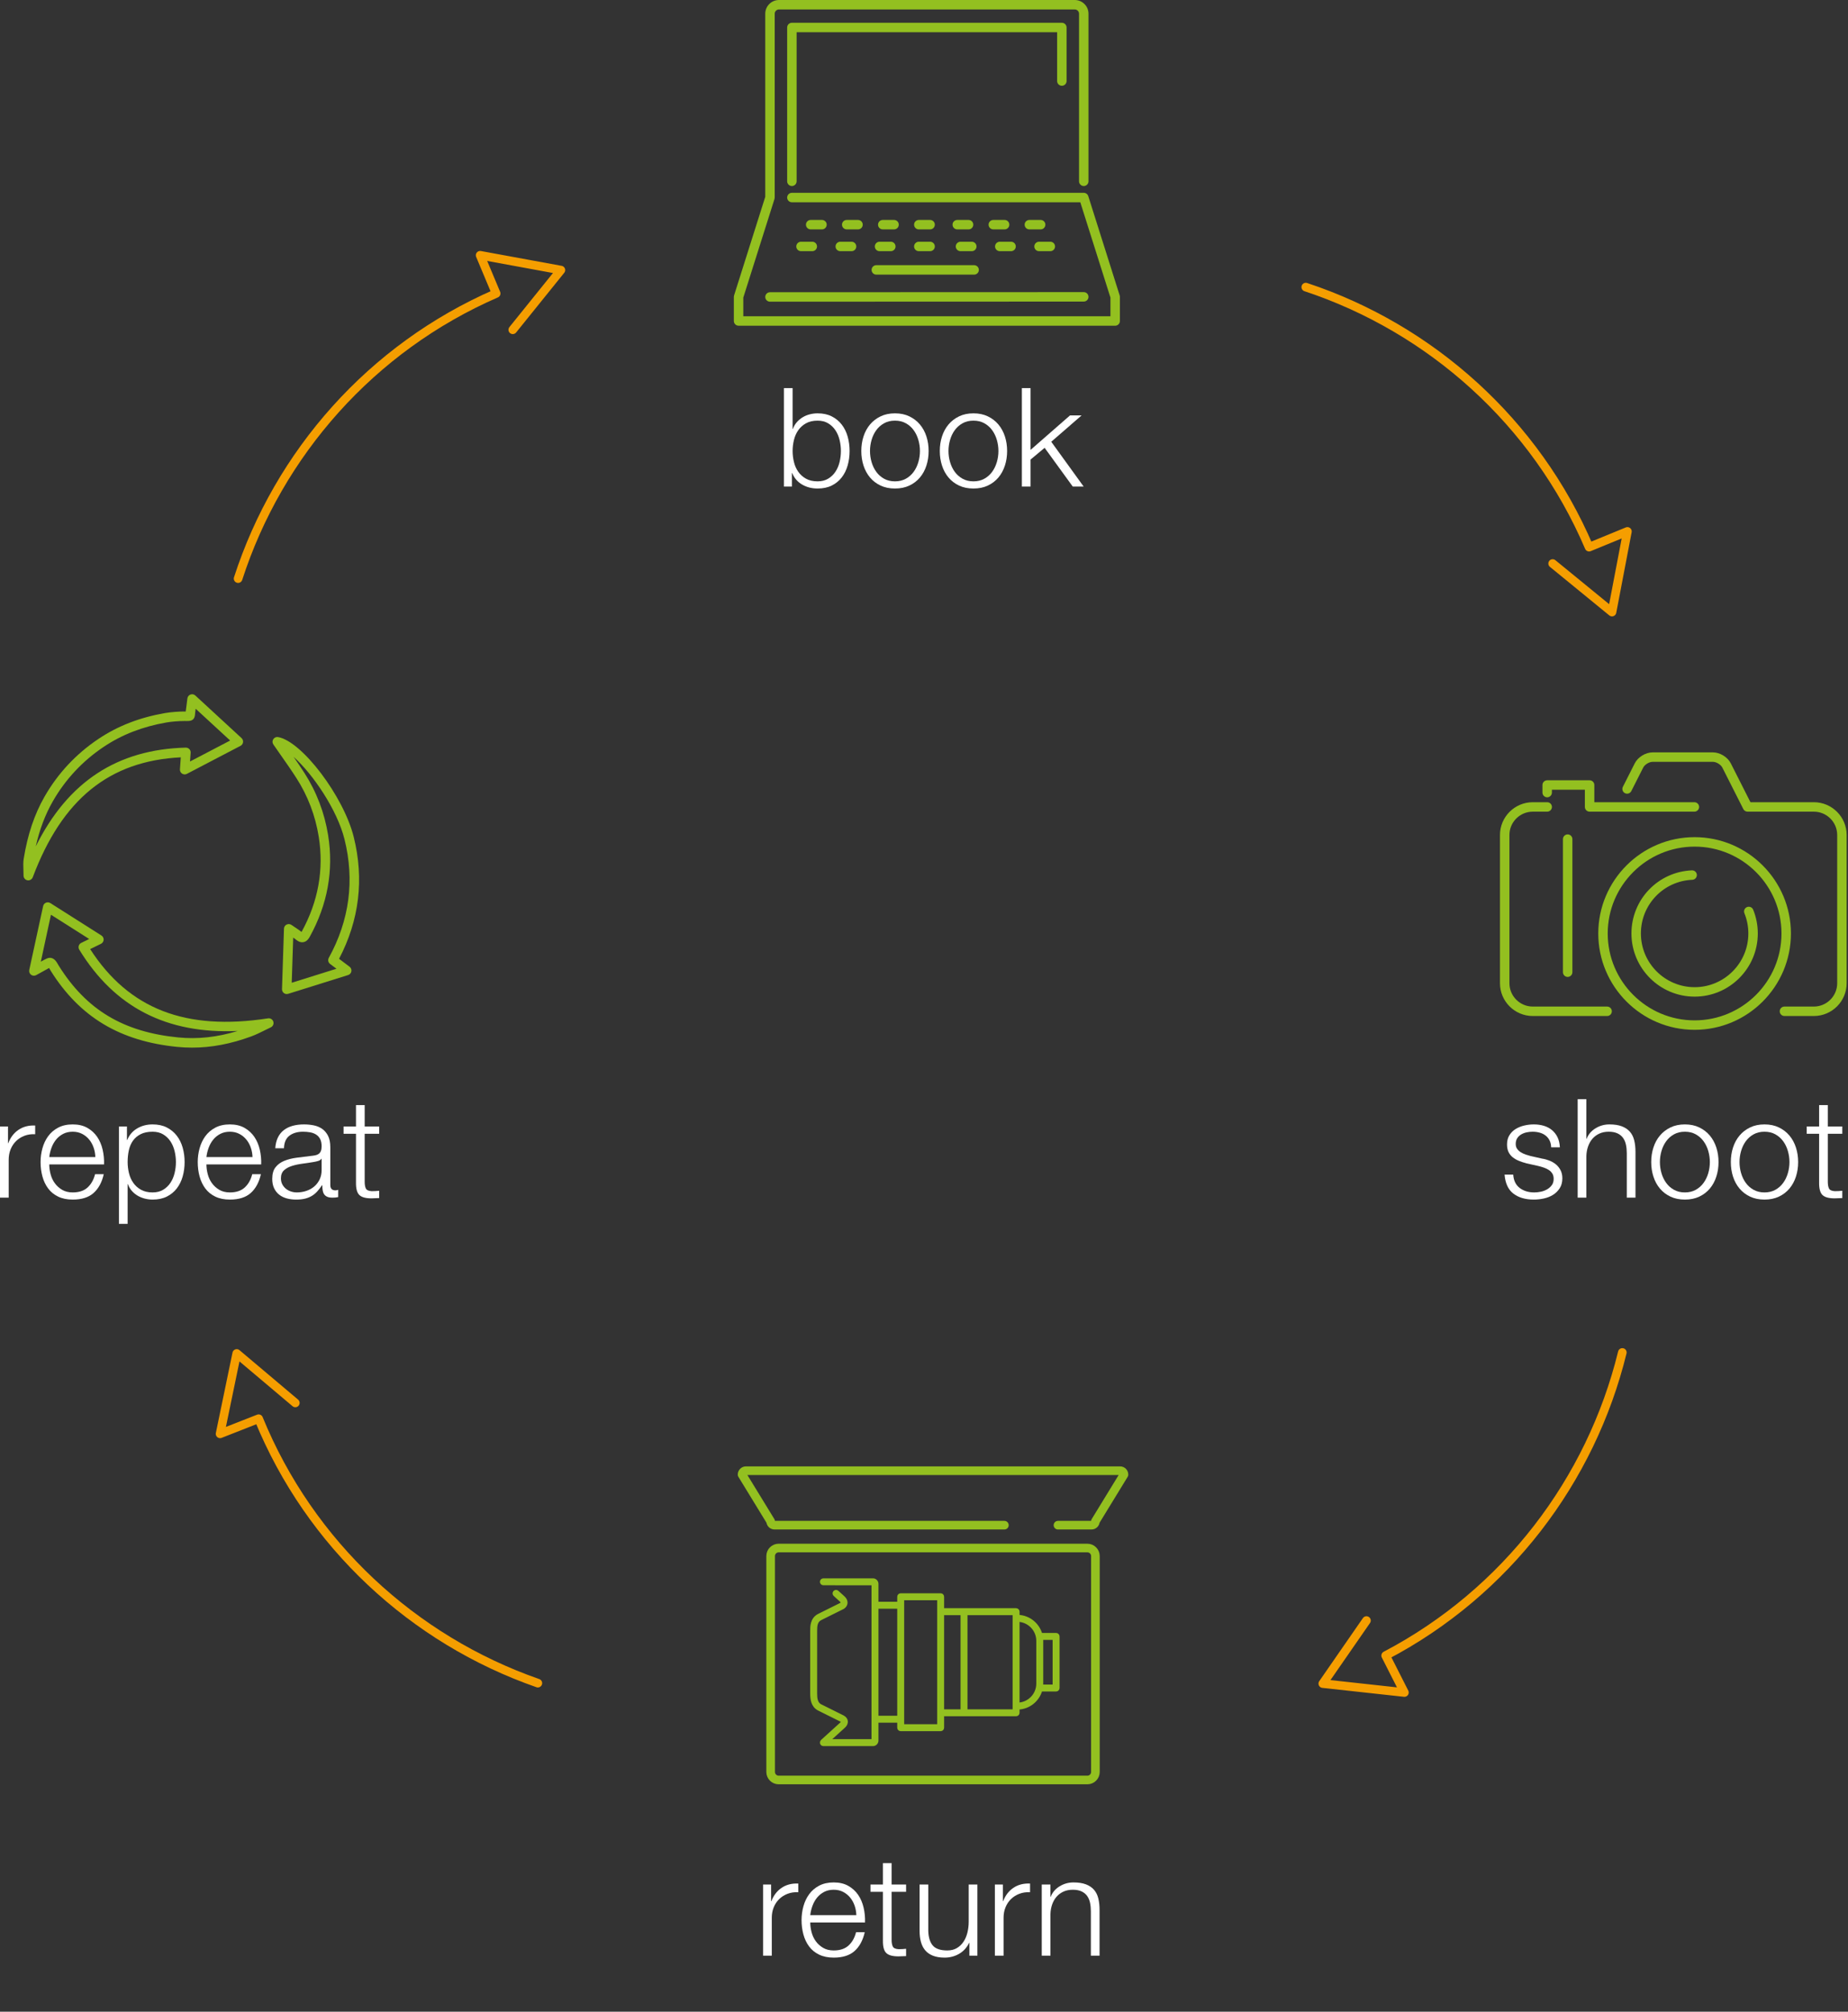 <?xml version="1.0" encoding="UTF-8" standalone="no"?>
<!DOCTYPE svg PUBLIC "-//W3C//DTD SVG 1.1//EN" "http://www.w3.org/Graphics/SVG/1.1/DTD/svg11.dtd">
<svg width="100%" height="100%" viewBox="0 0 1286 1400" version="1.1" xmlns="http://www.w3.org/2000/svg" xmlns:xlink="http://www.w3.org/1999/xlink" xml:space="preserve" xmlns:serif="http://www.serif.com/" style="fill-rule:evenodd;clip-rule:evenodd;stroke-linecap:round;stroke-linejoin:round;stroke-miterlimit:10;">
    <rect x="0" y="0" width="1286" height="1400" fill="#333333" stroke="none"/>
    <path d="M374.282,1171.34C287.596,1141.12 215.738,1074.86 179.982,987.311L153.146,997.843L164.732,941.903L205.512,976.321" style="fill:none;fill-rule:nonzero;stroke:rgb(245,158,0);stroke-width:6px;"/>
    <path d="M165.696,402.658C193.938,315.308 258.552,241.964 345.262,204.232L334.124,177.642L390.312,187.954L356.83,229.504" style="fill:none;fill-rule:nonzero;stroke:rgb(245,158,0);stroke-width:6px;"/>
    <path d="M908.685,199.805C995.831,228.671 1068.71,293.805 1105.83,380.783L1132.49,369.835L1121.78,425.949L1080.47,392.171" style="fill:none;fill-rule:nonzero;stroke:rgb(245,158,0);stroke-width:6px;"/>
    <path d="M1128.95,941.204C1107.13,1030.37 1048.01,1108.22 964.268,1152.15L977.308,1177.86L920.52,1171.65L950.896,1127.78" style="fill:none;fill-rule:nonzero;stroke:rgb(245,158,0);stroke-width:6px;"/>
    <path d="M1262.24,558.279L1218.12,558.279L1204.43,531.213C1202.23,526.875 1196.9,523.603 1192.04,523.603L1149.99,523.603C1145.13,523.603 1139.81,526.875 1137.61,531.215L1129.34,547.563C1128.52,549.183 1129.17,551.163 1130.79,551.983C1132.41,552.803 1134.39,552.153 1135.21,550.533L1143.48,534.185C1144.54,532.091 1147.64,530.183 1149.99,530.183L1192.04,530.183C1194.39,530.183 1197.5,532.091 1198.56,534.185L1213.16,563.053C1213.72,564.159 1214.86,564.857 1216.1,564.857L1262.24,564.857C1271.19,564.857 1278.48,572.145 1278.48,581.103L1278.48,684.247C1278.48,693.203 1271.19,700.487 1262.24,700.487L1241.78,700.487C1239.96,700.487 1238.49,701.961 1238.49,703.779C1238.49,705.595 1239.96,707.067 1241.78,707.067L1262.24,707.067C1274.82,707.067 1285.06,696.831 1285.06,684.247L1285.06,581.103C1285.06,568.517 1274.82,558.279 1262.24,558.279" style="fill:rgb(147,192,32);fill-rule:nonzero;"/>
    <path d="M1043.81,581.102L1043.81,684.246C1043.81,696.83 1054.05,707.066 1066.63,707.066L1118.37,707.066C1120.19,707.066 1121.66,705.594 1121.66,703.778C1121.66,701.962 1120.19,700.488 1118.37,700.488L1066.63,700.488C1057.68,700.488 1050.39,693.202 1050.39,684.246L1050.39,581.102C1050.39,572.144 1057.68,564.856 1066.63,564.856L1076.67,564.856C1078.49,564.856 1079.96,563.384 1079.96,561.568C1079.96,559.752 1078.49,558.278 1076.67,558.278L1066.63,558.278C1054.05,558.278 1043.81,568.518 1043.81,581.102" style="fill:rgb(147,192,32);fill-rule:nonzero;"/>
    <path d="M1179.25,710.096C1145.92,710.096 1118.79,682.974 1118.79,649.638C1118.79,616.302 1145.92,589.182 1179.25,589.182C1212.59,589.182 1239.71,616.302 1239.71,649.638C1239.71,682.974 1212.59,710.096 1179.25,710.096M1179.25,582.602C1142.29,582.602 1112.22,612.674 1112.22,649.638C1112.22,686.602 1142.29,716.676 1179.25,716.676C1216.21,716.676 1246.28,686.602 1246.28,649.638C1246.28,612.674 1216.21,582.602 1179.25,582.602" style="fill:rgb(147,192,32);fill-rule:nonzero;"/>
    <path d="M1223.23,649.622C1223.23,643.906 1222.15,638.336 1220.01,633.07C1219.33,631.386 1217.41,630.576 1215.72,631.258C1214.04,631.94 1213.23,633.858 1213.91,635.542C1215.73,640.022 1216.65,644.758 1216.65,649.622C1216.65,670.236 1199.88,687.006 1179.27,687.006C1158.65,687.006 1141.88,670.236 1141.88,649.622C1141.88,629.522 1157.6,613.114 1177.67,612.268C1179.48,612.192 1180.89,610.674 1180.81,608.844C1180.74,607.03 1179.2,605.62 1177.39,605.696C1153.79,606.69 1135.3,625.986 1135.3,649.622C1135.3,673.862 1155.03,693.584 1179.27,693.584C1203.51,693.584 1223.23,673.862 1223.23,649.622" style="fill:rgb(147,192,32);fill-rule:nonzero;"/>
    <path d="M1106.18,543.013L1076.66,543.013C1074.85,543.013 1073.38,544.485 1073.38,546.303L1073.38,551.573C1073.38,553.391 1074.85,554.863 1076.66,554.863C1078.48,554.863 1079.95,553.391 1079.95,551.573L1079.95,549.593L1102.89,549.593L1102.89,561.567C1102.89,563.385 1104.37,564.857 1106.18,564.857L1179.1,564.857C1180.91,564.857 1182.39,563.385 1182.39,561.567C1182.39,559.751 1180.91,558.279 1179.1,558.279L1109.48,558.279L1109.48,546.303C1109.48,544.485 1108,543.013 1106.18,543.013" style="fill:rgb(147,192,32);fill-rule:nonzero;"/>
    <path d="M1087.63,583.969L1087.63,676.571C1087.63,678.387 1089.11,679.859 1090.92,679.859C1092.74,679.859 1094.21,678.387 1094.21,676.571L1094.21,583.969C1094.21,582.153 1092.74,580.679 1090.92,580.679C1089.11,580.679 1087.63,582.153 1087.63,583.969" style="fill:rgb(147,192,32);fill-rule:nonzero;"/>
    <path d="M571.997,159.64C573.813,159.64 575.287,158.168 575.287,156.35C575.287,154.534 573.813,153.062 571.997,153.062L564.143,153.062C562.327,153.062 560.853,154.534 560.853,156.35C560.853,158.168 562.327,159.64 564.143,159.64L571.997,159.64Z" style="fill:rgb(147,192,32);fill-rule:nonzero;"/>
    <path d="M597.081,159.64C598.897,159.64 600.371,158.168 600.371,156.35C600.371,154.534 598.897,153.062 597.081,153.062L589.223,153.062C587.407,153.062 585.935,154.534 585.935,156.35C585.935,158.168 587.407,159.64 589.223,159.64L597.081,159.64Z" style="fill:rgb(147,192,32);fill-rule:nonzero;"/>
    <path d="M622.166,159.64C623.982,159.64 625.456,158.168 625.456,156.35C625.456,154.534 623.982,153.062 622.166,153.062L614.306,153.062C612.488,153.062 611.016,154.534 611.016,156.35C611.016,158.168 612.488,159.64 614.306,159.64L622.166,159.64Z" style="fill:rgb(147,192,32);fill-rule:nonzero;"/>
    <path d="M639.39,159.64L647.246,159.64C649.062,159.64 650.536,158.168 650.536,156.35C650.536,154.534 649.062,153.062 647.246,153.062L639.39,153.062C637.574,153.062 636.1,154.534 636.1,156.35C636.1,158.168 637.574,159.64 639.39,159.64" style="fill:rgb(147,192,32);fill-rule:nonzero;"/>
    <path d="M674.009,153.062L666.153,153.062C664.337,153.062 662.863,154.534 662.863,156.352C662.863,158.168 664.337,159.64 666.153,159.64L674.009,159.64C675.825,159.64 677.299,158.168 677.299,156.352C677.299,154.534 675.825,153.062 674.009,153.062" style="fill:rgb(147,192,32);fill-rule:nonzero;"/>
    <path d="M699.094,153.062L691.238,153.062C689.422,153.062 687.948,154.534 687.948,156.352C687.948,158.168 689.422,159.64 691.238,159.64L699.094,159.64C700.91,159.64 702.384,158.168 702.384,156.352C702.384,154.534 700.91,153.062 699.094,153.062" style="fill:rgb(147,192,32);fill-rule:nonzero;"/>
    <path d="M724.174,153.062L716.32,153.062C714.504,153.062 713.03,154.534 713.03,156.352C713.03,158.168 714.504,159.64 716.32,159.64L724.174,159.64C725.99,159.64 727.464,158.168 727.464,156.352C727.464,154.534 725.99,153.062 724.174,153.062" style="fill:rgb(147,192,32);fill-rule:nonzero;"/>
    <path d="M554.117,171.516C554.117,173.332 555.589,174.806 557.407,174.806L565.259,174.806C567.075,174.806 568.549,173.332 568.549,171.516C568.549,169.7 567.075,168.226 565.259,168.226L557.407,168.226C555.589,168.226 554.117,169.7 554.117,171.516" style="fill:rgb(147,192,32);fill-rule:nonzero;"/>
    <path d="M581.444,171.516C581.444,173.332 582.916,174.806 584.734,174.806L592.59,174.806C594.406,174.806 595.878,173.332 595.878,171.516C595.878,169.7 594.406,168.226 592.59,168.226L584.734,168.226C582.916,168.226 581.444,169.7 581.444,171.516" style="fill:rgb(147,192,32);fill-rule:nonzero;"/>
    <path d="M608.772,171.516C608.772,173.332 610.244,174.806 612.062,174.806L619.918,174.806C621.734,174.806 623.206,173.332 623.206,171.516C623.206,169.7 621.734,168.226 619.918,168.226L612.062,168.226C610.244,168.226 608.772,169.7 608.772,171.516" style="fill:rgb(147,192,32);fill-rule:nonzero;"/>
    <path d="M639.39,174.805L647.246,174.805C649.062,174.805 650.536,173.333 650.536,171.515C650.536,169.699 649.062,168.227 647.246,168.227L639.39,168.227C637.574,168.227 636.1,169.699 636.1,171.515C636.1,173.333 637.574,174.805 639.39,174.805" style="fill:rgb(147,192,32);fill-rule:nonzero;"/>
    <path d="M668.401,168.227C666.585,168.227 665.111,169.699 665.111,171.517C665.111,173.333 666.585,174.805 668.401,174.805L676.257,174.805C678.073,174.805 679.547,173.333 679.547,171.517C679.547,169.699 678.073,168.227 676.257,168.227L668.401,168.227Z" style="fill:rgb(147,192,32);fill-rule:nonzero;"/>
    <path d="M692.438,171.516C692.438,173.332 693.91,174.806 695.728,174.806L703.586,174.806C705.402,174.806 706.876,173.332 706.876,171.516C706.876,169.7 705.402,168.226 703.586,168.226L695.728,168.226C693.91,168.226 692.438,169.7 692.438,171.516" style="fill:rgb(147,192,32);fill-rule:nonzero;"/>
    <path d="M719.769,171.516C719.769,173.332 721.241,174.806 723.059,174.806L730.913,174.806C732.729,174.806 734.201,173.332 734.201,171.516C734.201,169.7 732.729,168.226 730.913,168.226L723.059,168.226C721.241,168.226 719.769,169.7 719.769,171.516" style="fill:rgb(147,192,32);fill-rule:nonzero;"/>
    <path d="M606.526,187.832C606.526,189.648 607.998,191.122 609.816,191.122L677.88,191.122C679.698,191.122 681.17,189.648 681.17,187.832C681.17,186.016 679.698,184.542 677.88,184.542L609.816,184.542C607.998,184.542 606.526,186.016 606.526,187.832" style="fill:rgb(147,192,32);fill-rule:nonzero;"/>
    <path d="M757.318,136.488C756.886,135.12 755.616,134.19 754.182,134.19L551.066,134.19C549.25,134.19 547.778,135.662 547.778,137.48C547.778,139.296 549.25,140.768 551.066,140.768L751.772,140.768L772.744,207.092L772.744,220.102L517.256,220.102L517.256,207.092L538.956,138.472C539.058,138.15 539.11,137.814 539.11,137.48L539.11,9.558C539.11,7.916 540.446,6.578 542.09,6.578L747.912,6.578C749.556,6.578 750.892,7.916 750.892,9.558L750.892,126.172C750.892,127.988 752.366,129.462 754.182,129.462C755.998,129.462 757.472,127.988 757.472,126.172L757.472,9.558C757.472,4.288 753.182,-0 747.912,-0L542.09,-0C536.82,-0 532.532,4.286 532.532,9.558L532.532,136.972L510.832,205.594C510.73,205.914 510.678,206.248 510.678,206.584L510.678,223.392C510.678,225.208 512.152,226.682 513.968,226.682L776.034,226.682C777.85,226.682 779.324,225.208 779.324,223.392L779.324,206.584C779.324,206.25 779.272,205.914 779.17,205.594L757.318,136.488Z" style="fill:rgb(147,192,32);fill-rule:nonzero;"/>
    <path d="M532.532,206.666C532.532,208.482 534.004,209.954 535.822,209.954L754.184,209.874C756,209.874 757.472,208.4 757.472,206.584C757.47,204.768 756,203.296 754.182,203.296L535.82,203.374C534.004,203.374 532.532,204.85 532.532,206.666" style="fill:rgb(147,192,32);fill-rule:nonzero;"/>
    <path d="M738.935,59.695C740.751,59.695 742.225,58.223 742.225,56.405L742.225,19.141C742.225,17.323 740.751,15.851 738.935,15.851L551.067,15.851C549.251,15.851 547.777,17.323 547.777,19.141L547.777,126.171C547.777,127.987 549.251,129.461 551.067,129.461C552.883,129.461 554.357,127.987 554.357,126.171L554.357,22.431L735.645,22.431L735.645,56.405C735.645,58.223 737.119,59.695 738.935,59.695" style="fill:rgb(147,192,32);fill-rule:nonzero;"/>
    <path d="M34.775,666.561C37.785,666.561 39.501,669.629 40.231,670.931C40.455,671.333 40.691,671.755 40.953,672.163C60.193,702.811 85.795,718.165 123.987,721.973C137.499,723.317 151.115,721.843 165.389,717.475C115.937,719.667 79.763,701.037 55.153,660.881C54.667,660.087 54.537,659.123 54.797,658.227C55.057,657.333 55.683,656.591 56.519,656.183L62.061,653.465L35.459,636.583C34.147,642.543 32.825,648.715 31.517,654.823C30.467,659.717 29.431,664.573 28.413,669.241C30.233,668.231 31.689,667.455 32.619,667.049C33.403,666.709 34.119,666.561 34.775,666.561M133.681,729.071C130.223,729.071 126.777,728.897 123.327,728.557C83.455,724.581 55.505,707.791 35.365,675.711C35.049,675.217 34.747,674.677 34.459,674.163C34.371,674.009 34.271,673.829 34.169,673.649C32.655,674.435 30.363,675.727 28.579,676.735C27.019,677.615 25.679,678.367 25.079,678.669C23.933,679.243 22.569,679.105 21.559,678.317C20.553,677.533 20.089,676.237 20.369,674.987C21.879,668.237 23.453,660.883 25.045,653.435C26.699,645.725 28.373,637.905 30.021,630.539C30.255,629.491 30.987,628.619 31.985,628.207C32.979,627.795 34.111,627.891 35.021,628.469L70.593,651.043C71.605,651.687 72.189,652.825 72.125,654.019C72.057,655.217 71.349,656.281 70.277,656.811L62.735,660.503C89.669,702.193 129.131,717.519 186.535,708.695C188.163,708.437 189.721,709.427 190.203,711.003C190.681,712.575 189.933,714.261 188.443,714.959C187.069,715.605 185.705,716.285 184.343,716.963C181.271,718.491 178.097,720.073 174.751,721.299C160.577,726.505 147.045,729.071 133.681,729.071" style="fill:rgb(147,192,32);fill-rule:nonzero;"/>
    <path d="M128.263,501.757C124.503,501.757 119.235,502.181 115.857,502.773C99.165,505.695 84.903,511.227 72.261,519.683C57.427,529.599 45.459,542.419 36.683,557.785C31.437,566.969 27.547,577.261 24.887,589.037C47.215,544.077 81.531,521.535 129.281,520.289C130.207,520.313 131.115,520.633 131.759,521.311C132.401,521.985 132.733,522.899 132.669,523.829L132.235,529.945L160.161,515.351L136.165,493.235L135.851,495.637C135.777,496.197 135.749,496.653 135.727,497.015C135.417,501.883 132.131,501.803 129.491,501.773L129.059,501.763C128.801,501.761 128.537,501.757 128.263,501.757M19.699,612.667C19.501,612.667 19.301,612.651 19.105,612.615C17.529,612.329 16.387,610.959 16.387,609.359C16.387,607.917 16.339,606.581 16.293,605.319C16.193,602.635 16.101,600.103 16.507,597.565C19.197,580.885 23.913,566.799 30.935,554.505C40.225,538.241 52.891,524.673 68.581,514.181C82.009,505.203 97.097,499.341 114.719,496.257C118.759,495.549 124.993,495.071 129.177,495.149L129.245,495.149C129.257,495.037 129.269,494.923 129.285,494.803L129.701,491.631C129.927,489.917 130.137,488.333 130.401,486.069C130.547,484.835 131.371,483.783 132.537,483.351C133.707,482.923 135.017,483.175 135.931,484.019L168.103,513.671C168.893,514.403 169.281,515.471 169.139,516.539C168.997,517.607 168.345,518.539 167.391,519.037L130.051,538.553C128.993,539.107 127.707,539.047 126.707,538.387C125.703,537.733 125.133,536.585 125.217,535.387L125.807,527.043C76.029,529.529 43.243,556.145 22.791,610.521C22.301,611.829 21.053,612.667 19.699,612.667" style="fill:rgb(147,192,32);fill-rule:nonzero;"/>
    <path d="M204.031,652.484L203.007,683.92L234.133,674.172L229.707,670.834C228.393,669.844 228.007,668.038 228.799,666.598C243.187,640.436 246.865,612.656 239.729,584.032C234.627,563.58 217.831,538.794 204.301,526.704C206.825,530.338 209.351,534.046 211.775,537.818C220.265,551.022 225.837,565.64 228.341,581.264C232.261,605.728 227.945,629.522 215.513,651.986C214.763,653.34 213.501,655.198 211.227,655.644C208.729,656.16 206.677,654.496 206.007,653.954C205.385,653.456 204.729,652.974 204.031,652.484M199.547,691.778C198.835,691.778 198.129,691.548 197.545,691.106C196.693,690.456 196.207,689.434 196.241,688.364L197.613,646.276C197.653,645.066 198.351,643.974 199.431,643.428C200.517,642.888 201.809,642.976 202.801,643.66C203.695,644.278 204.535,644.842 205.333,645.37C206.921,646.432 208.425,647.442 209.847,648.558C221.453,627.484 225.473,605.198 221.807,582.31C219.449,567.592 214.203,553.826 206.213,541.394C202.655,535.864 198.837,530.418 195.145,525.154C193.477,522.776 191.829,520.422 190.223,518.088C189.465,516.99 189.441,515.548 190.161,514.428C190.881,513.308 192.213,512.716 193.511,512.954C210.071,515.836 239.095,554.148 246.147,582.432C253.471,611.804 250.039,640.326 235.953,667.26L243.253,672.764C244.243,673.512 244.733,674.748 244.519,675.97C244.311,677.192 243.433,678.194 242.249,678.564L200.535,691.628C200.213,691.73 199.881,691.778 199.547,691.778" style="fill:rgb(147,192,32);fill-rule:nonzero;"/>
    <path d="M733.506,1173.32L724.892,1173.32C724.944,1172.77 724.976,1172.21 724.976,1171.65L724.976,1141.91C724.976,1141.35 724.944,1140.79 724.892,1140.24L733.506,1140.24L733.506,1173.32ZM722.142,1171.65C722.142,1179.31 716.08,1185.57 708.502,1185.91L708.502,1127.65C716.08,1127.99 722.142,1134.25 722.142,1141.91L722.142,1171.65ZM705.668,1190.55L672.266,1190.55L672.266,1123.02L705.668,1123.02L705.668,1190.55ZM655.996,1123.02L669.432,1123.02L669.432,1190.55L655.996,1190.55L655.996,1123.02ZM653.162,1200.93L628.204,1200.93L628.204,1112.63L653.162,1112.63L653.162,1200.93ZM610.308,1118.53L625.372,1118.53L625.372,1195.03L610.308,1195.03L610.308,1118.53ZM734.922,1137.4L724.354,1137.4C722.424,1130.34 716.094,1125.1 708.502,1124.81L708.502,1121.6C708.502,1120.82 707.868,1120.18 707.084,1120.18L655.996,1120.18L655.996,1111.21C655.996,1110.43 655.362,1109.79 654.58,1109.79L626.788,1109.79C626.006,1109.79 625.372,1110.43 625.372,1111.21L625.372,1115.7L610.308,1115.7L610.308,1102.24C610.308,1100.67 609.032,1099.4 607.466,1099.4L572.99,1099.4C572.208,1099.4 571.574,1100.03 571.574,1100.81C571.574,1101.6 572.208,1102.23 572.99,1102.23L607.474,1102.24L607.466,1211.33L576.574,1211.33L586.97,1201.89C588.83,1200.31 589.104,1198.83 589.006,1197.86C588.88,1196.61 588.072,1195.52 586.684,1194.76L570.862,1186.89C568.026,1185.33 567.634,1181.97 567.634,1178.57L567.634,1134.99C567.634,1131.44 567.878,1128.36 570.81,1126.7L586.684,1118.8C586.74,1118.77 586.796,1118.74 586.85,1118.7C588.018,1117.91 588.71,1116.79 588.796,1115.55C588.892,1114.21 588.256,1112.84 587.006,1111.7L582.736,1107.83C582.16,1107.3 581.264,1107.34 580.736,1107.92C580.21,1108.5 580.254,1109.4 580.834,1109.92L585.1,1113.8C585.686,1114.33 586.002,1114.9 585.97,1115.36C585.94,1115.77 585.618,1116.1 585.326,1116.31L569.482,1124.2C564.8,1126.84 564.8,1131.94 564.8,1134.99L564.8,1178.57C564.8,1182.39 565.334,1187.08 569.548,1189.4L585.37,1197.27C585.86,1197.54 586.158,1197.86 586.188,1198.15C586.228,1198.54 585.834,1199.14 585.102,1199.76L572.038,1211.62C571.742,1211.89 571.574,1212.34 571.574,1212.74C571.574,1213.53 572.208,1214.16 572.99,1214.16L607.466,1214.16C609.032,1214.16 610.308,1212.89 610.308,1211.32L610.308,1197.86L625.372,1197.86L625.372,1202.35C625.372,1203.13 626.006,1203.77 626.788,1203.77L654.58,1203.77C655.362,1203.77 655.996,1203.13 655.996,1202.35L655.996,1193.38L707.084,1193.38C707.868,1193.38 708.502,1192.74 708.502,1191.96L708.502,1188.74C716.094,1188.46 722.424,1183.21 724.354,1176.16L734.922,1176.16C735.706,1176.16 736.34,1175.52 736.34,1174.74L736.34,1138.82C736.34,1138.04 735.706,1137.4 734.922,1137.4Z" style="fill:rgb(147,192,32);fill-rule:nonzero;stroke:rgb(147,192,32);stroke-width:2px;stroke-linejoin:miter;"/>
    <path d="M756.686,1238.74L541.874,1238.74C538.786,1238.74 536.282,1236.23 536.282,1233.14L536.282,1082.9C536.282,1079.81 538.786,1077.31 541.874,1077.31L756.686,1077.31C759.774,1077.31 762.278,1079.81 762.278,1082.9L762.278,1233.14C762.278,1236.23 759.774,1238.74 756.686,1238.74Z" style="fill:none;fill-rule:nonzero;stroke:rgb(147,192,32);stroke-width:6px;stroke-linecap:butt;stroke-linejoin:miter;"/>
    <path d="M698.936,1061.41L538.994,1061.41C537.496,1061.41 536.284,1060.19 536.284,1058.7L516.4,1026.2C516.4,1024.7 517.614,1023.49 519.11,1023.49L779.452,1023.49C780.948,1023.49 782.16,1024.7 782.16,1026.2L762.278,1058.7C762.278,1060.19 761.064,1061.41 759.568,1061.41L736.228,1061.41" style="fill:none;fill-rule:nonzero;stroke:rgb(147,192,32);stroke-width:6px;stroke-linejoin:miter;"/>
    <g>
        <path d="M545.525,270.084L545.525,338.628L551.093,338.628L551.093,329.22L551.285,329.22C552.693,332.676 554.981,335.332 558.149,337.188C561.317,339.044 564.917,339.972 568.949,339.972C572.725,339.972 576.005,339.284 578.789,337.908C581.573,336.532 583.893,334.644 585.749,332.244C587.605,329.844 588.981,327.06 589.877,323.892C590.773,320.724 591.221,317.38 591.221,313.86C591.221,310.34 590.773,306.996 589.877,303.828C588.981,300.66 587.605,297.876 585.749,295.476C583.893,293.076 581.573,291.172 578.789,289.764C576.005,288.356 572.725,287.652 568.949,287.652C567.157,287.652 565.365,287.876 563.573,288.324C561.781,288.772 560.117,289.46 558.581,290.388C557.045,291.316 555.685,292.452 554.501,293.796C553.317,295.14 552.405,296.708 551.765,298.5L551.573,298.5L551.573,270.084L545.525,270.084ZM585.173,313.86C585.173,316.42 584.869,318.964 584.261,321.492C583.653,324.02 582.693,326.276 581.381,328.26C580.069,330.244 578.389,331.86 576.341,333.108C574.293,334.356 571.829,334.98 568.949,334.98C565.749,334.98 563.045,334.356 560.837,333.108C558.629,331.86 556.837,330.244 555.461,328.26C554.085,326.276 553.093,324.02 552.485,321.492C551.877,318.964 551.573,316.42 551.573,313.86C551.573,311.3 551.877,308.756 552.485,306.228C553.093,303.7 554.085,301.444 555.461,299.46C556.837,297.476 558.629,295.86 560.837,294.612C563.045,293.364 565.749,292.74 568.949,292.74C571.829,292.74 574.293,293.364 576.341,294.612C578.389,295.86 580.069,297.476 581.381,299.46C582.693,301.444 583.653,303.7 584.261,306.228C584.869,308.756 585.173,311.3 585.173,313.86Z" style="fill:white;fill-rule:nonzero;"/>
        <path d="M622.798,292.74C625.678,292.74 628.206,293.348 630.382,294.564C632.558,295.78 634.366,297.38 635.806,299.364C637.246,301.348 638.334,303.604 639.07,306.132C639.806,308.66 640.174,311.236 640.174,313.86C640.174,316.484 639.806,319.06 639.07,321.588C638.334,324.116 637.246,326.372 635.806,328.356C634.366,330.34 632.558,331.94 630.382,333.156C628.206,334.372 625.678,334.98 622.798,334.98C619.918,334.98 617.39,334.372 615.214,333.156C613.038,331.94 611.23,330.34 609.79,328.356C608.35,326.372 607.262,324.116 606.526,321.588C605.79,319.06 605.422,316.484 605.422,313.86C605.422,311.236 605.79,308.66 606.526,306.132C607.262,303.604 608.35,301.348 609.79,299.364C611.23,297.38 613.038,295.78 615.214,294.564C617.39,293.348 619.918,292.74 622.798,292.74ZM622.798,287.652C619.022,287.652 615.678,288.356 612.766,289.764C609.854,291.172 607.406,293.06 605.422,295.428C603.438,297.796 601.934,300.564 600.91,303.732C599.886,306.9 599.374,310.276 599.374,313.86C599.374,317.444 599.886,320.82 600.91,323.988C601.934,327.156 603.438,329.924 605.422,332.292C607.406,334.66 609.854,336.532 612.766,337.908C615.678,339.284 619.022,339.972 622.798,339.972C626.574,339.972 629.918,339.284 632.83,337.908C635.742,336.532 638.19,334.66 640.174,332.292C642.158,329.924 643.662,327.156 644.686,323.988C645.71,320.82 646.222,317.444 646.222,313.86C646.222,310.276 645.71,306.9 644.686,303.732C643.662,300.564 642.158,297.796 640.174,295.428C638.19,293.06 635.742,291.172 632.83,289.764C629.918,288.356 626.574,287.652 622.798,287.652Z" style="fill:white;fill-rule:nonzero;"/>
        <path d="M677.416,292.74C680.296,292.74 682.824,293.348 685,294.564C687.176,295.78 688.984,297.38 690.424,299.364C691.864,301.348 692.952,303.604 693.688,306.132C694.424,308.66 694.792,311.236 694.792,313.86C694.792,316.484 694.424,319.06 693.688,321.588C692.952,324.116 691.864,326.372 690.424,328.356C688.984,330.34 687.176,331.94 685,333.156C682.824,334.372 680.296,334.98 677.416,334.98C674.536,334.98 672.008,334.372 669.832,333.156C667.656,331.94 665.848,330.34 664.408,328.356C662.968,326.372 661.88,324.116 661.144,321.588C660.408,319.06 660.04,316.484 660.04,313.86C660.04,311.236 660.408,308.66 661.144,306.132C661.88,303.604 662.968,301.348 664.408,299.364C665.848,297.38 667.656,295.78 669.832,294.564C672.008,293.348 674.536,292.74 677.416,292.74ZM677.416,287.652C673.64,287.652 670.296,288.356 667.384,289.764C664.472,291.172 662.024,293.06 660.04,295.428C658.056,297.796 656.552,300.564 655.528,303.732C654.504,306.9 653.992,310.276 653.992,313.86C653.992,317.444 654.504,320.82 655.528,323.988C656.552,327.156 658.056,329.924 660.04,332.292C662.024,334.66 664.472,336.532 667.384,337.908C670.296,339.284 673.64,339.972 677.416,339.972C681.192,339.972 684.536,339.284 687.448,337.908C690.36,336.532 692.808,334.66 694.792,332.292C696.776,329.924 698.28,327.156 699.304,323.988C700.328,320.82 700.84,317.444 700.84,313.86C700.84,310.276 700.328,306.9 699.304,303.732C698.28,300.564 696.776,297.796 694.792,295.428C692.808,293.06 690.36,291.172 687.448,289.764C684.536,288.356 681.192,287.652 677.416,287.652Z" style="fill:white;fill-rule:nonzero;"/>
        <path d="M711.106,270.084L711.106,338.628L717.154,338.628L717.154,319.812L726.946,311.652L746.53,338.628L754.114,338.628L731.554,307.428L752.674,289.092L744.61,289.092L717.154,313.092L717.154,270.084L711.106,270.084Z" style="fill:white;fill-rule:nonzero;"/>
    </g>
    <g>
        <path d="M0,783.941L0,833.477L6.048,833.477L6.048,807.077C6.048,804.453 6.496,802.037 7.392,799.829C8.288,797.621 9.552,795.717 11.184,794.117C12.816,792.517 14.752,791.285 16.992,790.421C19.232,789.557 21.728,789.189 24.48,789.317L24.48,783.269C20,783.077 16.144,784.069 12.912,786.245C9.68,788.421 7.296,791.525 5.76,795.557L5.568,795.557L5.568,783.941L0,783.941Z" style="fill:white;fill-rule:nonzero;"/>
        <path d="M66.346,805.253L34.282,805.253C34.538,803.013 35.066,800.821 35.866,798.677C36.666,796.533 37.738,794.645 39.082,793.013C40.426,791.381 42.058,790.069 43.978,789.077C45.898,788.085 48.106,787.589 50.602,787.589C53.034,787.589 55.21,788.085 57.13,789.077C59.05,790.069 60.682,791.381 62.026,793.013C63.37,794.645 64.41,796.517 65.146,798.629C65.882,800.741 66.282,802.949 66.346,805.253ZM34.282,810.341L72.394,810.341C72.522,806.885 72.202,803.477 71.434,800.117C70.666,796.757 69.402,793.781 67.642,791.189C65.882,788.597 63.594,786.501 60.778,784.901C57.962,783.301 54.57,782.501 50.602,782.501C46.698,782.501 43.322,783.253 40.474,784.757C37.626,786.261 35.306,788.245 33.514,790.709C31.722,793.173 30.394,795.973 29.53,799.109C28.666,802.245 28.234,805.445 28.234,808.709C28.234,812.229 28.666,815.573 29.53,818.741C30.394,821.909 31.722,824.693 33.514,827.093C35.306,829.493 37.626,831.381 40.474,832.757C43.322,834.133 46.698,834.821 50.602,834.821C56.874,834.821 61.722,833.285 65.146,830.213C68.57,827.141 70.922,822.789 72.202,817.157L66.154,817.157C65.194,820.997 63.466,824.069 60.97,826.373C58.474,828.677 55.018,829.829 50.602,829.829C47.722,829.829 45.258,829.221 43.21,828.005C41.162,826.789 39.466,825.253 38.122,823.397C36.778,821.541 35.802,819.445 35.194,817.109C34.586,814.773 34.282,812.517 34.282,810.341Z" style="fill:white;fill-rule:nonzero;"/>
        <path d="M82.771,783.941L82.771,851.717L88.819,851.717L88.819,824.069L89.011,824.069C89.651,825.861 90.563,827.429 91.747,828.773C92.931,830.117 94.291,831.237 95.827,832.133C97.363,833.029 99.027,833.701 100.819,834.149C102.611,834.597 104.403,834.821 106.195,834.821C109.971,834.821 113.251,834.133 116.035,832.757C118.819,831.381 121.139,829.493 122.995,827.093C124.851,824.693 126.227,821.909 127.123,818.741C128.019,815.573 128.467,812.229 128.467,808.709C128.467,805.189 128.019,801.845 127.123,798.677C126.227,795.509 124.851,792.725 122.995,790.325C121.139,787.925 118.819,786.021 116.035,784.613C113.251,783.205 109.971,782.501 106.195,782.501C102.163,782.501 98.563,783.445 95.395,785.333C92.227,787.221 89.939,789.893 88.531,793.349L88.339,793.349L88.339,783.941L82.771,783.941ZM122.419,808.709C122.419,811.269 122.115,813.813 121.507,816.341C120.899,818.869 119.939,821.125 118.627,823.109C117.315,825.093 115.635,826.709 113.587,827.957C111.539,829.205 109.075,829.829 106.195,829.829C102.995,829.829 100.291,829.205 98.083,827.957C95.875,826.709 94.083,825.093 92.707,823.109C91.331,821.125 90.339,818.869 89.731,816.341C89.123,813.813 88.819,811.269 88.819,808.709C88.819,805.893 89.091,803.205 89.635,800.645C90.179,798.085 91.123,795.845 92.467,793.925C93.811,792.005 95.603,790.469 97.843,789.317C100.083,788.165 102.867,787.589 106.195,787.589C109.075,787.589 111.539,788.213 113.587,789.461C115.635,790.709 117.315,792.325 118.627,794.309C119.939,796.293 120.899,798.549 121.507,801.077C122.115,803.605 122.419,806.149 122.419,808.709Z" style="fill:white;fill-rule:nonzero;"/>
        <path d="M175.709,805.253L143.645,805.253C143.901,803.013 144.429,800.821 145.229,798.677C146.029,796.533 147.101,794.645 148.445,793.013C149.789,791.381 151.421,790.069 153.341,789.077C155.261,788.085 157.469,787.589 159.965,787.589C162.397,787.589 164.573,788.085 166.493,789.077C168.413,790.069 170.045,791.381 171.389,793.013C172.733,794.645 173.773,796.517 174.509,798.629C175.245,800.741 175.645,802.949 175.709,805.253ZM143.645,810.341L181.757,810.341C181.885,806.885 181.565,803.477 180.797,800.117C180.029,796.757 178.765,793.781 177.005,791.189C175.245,788.597 172.957,786.501 170.141,784.901C167.325,783.301 163.933,782.501 159.965,782.501C156.061,782.501 152.685,783.253 149.837,784.757C146.989,786.261 144.669,788.245 142.877,790.709C141.085,793.173 139.757,795.973 138.893,799.109C138.029,802.245 137.597,805.445 137.597,808.709C137.597,812.229 138.029,815.573 138.893,818.741C139.757,821.909 141.085,824.693 142.877,827.093C144.669,829.493 146.989,831.381 149.837,832.757C152.685,834.133 156.061,834.821 159.965,834.821C166.237,834.821 171.085,833.285 174.509,830.213C177.933,827.141 180.285,822.789 181.565,817.157L175.517,817.157C174.557,820.997 172.829,824.069 170.333,826.373C167.837,828.677 164.381,829.829 159.965,829.829C157.085,829.829 154.621,829.221 152.573,828.005C150.525,826.789 148.829,825.253 147.485,823.397C146.141,821.541 145.165,819.445 144.557,817.109C143.949,814.773 143.645,812.517 143.645,810.341Z" style="fill:white;fill-rule:nonzero;"/>
        <path d="M191.558,799.109L197.606,799.109C197.734,795.077 199.014,792.149 201.446,790.325C203.878,788.501 207.014,787.589 210.854,787.589C212.646,787.589 214.326,787.733 215.894,788.021C217.462,788.309 218.838,788.837 220.022,789.605C221.206,790.373 222.134,791.413 222.806,792.725C223.478,794.037 223.814,795.717 223.814,797.765C223.814,799.109 223.638,800.197 223.286,801.029C222.934,801.861 222.438,802.517 221.798,802.997C221.158,803.477 220.358,803.813 219.398,804.005C218.438,804.197 217.318,804.357 216.038,804.485C212.774,804.869 209.558,805.269 206.39,805.685C203.222,806.101 200.374,806.821 197.846,807.845C195.318,808.869 193.286,810.357 191.75,812.309C190.214,814.261 189.446,816.965 189.446,820.421C189.446,822.917 189.878,825.077 190.742,826.901C191.606,828.725 192.79,830.229 194.294,831.413C195.798,832.597 197.558,833.461 199.574,834.005C201.59,834.549 203.75,834.821 206.054,834.821C208.486,834.821 210.582,834.597 212.342,834.149C214.102,833.701 215.67,833.061 217.046,832.229C218.422,831.397 219.67,830.357 220.79,829.109C221.91,827.861 223.014,826.437 224.102,824.837L224.294,824.837C224.294,826.117 224.374,827.285 224.534,828.341C224.694,829.397 225.03,830.309 225.542,831.077C226.054,831.845 226.774,832.437 227.702,832.853C228.63,833.269 229.862,833.477 231.398,833.477C232.23,833.477 232.918,833.445 233.462,833.381C234.006,833.317 234.63,833.221 235.334,833.093L235.334,828.005C234.758,828.261 234.118,828.389 233.414,828.389C231.046,828.389 229.862,827.173 229.862,824.741L229.862,798.437C229.862,795.109 229.318,792.405 228.23,790.325C227.142,788.245 225.734,786.629 224.006,785.477C222.278,784.325 220.326,783.541 218.15,783.125C215.974,782.709 213.798,782.501 211.622,782.501C208.742,782.501 206.118,782.821 203.75,783.461C201.382,784.101 199.318,785.093 197.558,786.437C195.798,787.781 194.406,789.509 193.382,791.621C192.358,793.733 191.75,796.229 191.558,799.109ZM223.814,806.405L223.814,814.277C223.814,816.709 223.35,818.885 222.422,820.805C221.494,822.725 220.246,824.357 218.678,825.701C217.11,827.045 215.27,828.069 213.158,828.773C211.046,829.477 208.838,829.829 206.534,829.829C205.126,829.829 203.75,829.605 202.406,829.157C201.062,828.709 199.878,828.053 198.854,827.189C197.83,826.325 197.014,825.301 196.406,824.117C195.798,822.933 195.494,821.573 195.494,820.037C195.494,817.605 196.214,815.733 197.654,814.421C199.094,813.109 200.934,812.101 203.174,811.397C205.414,810.693 207.894,810.165 210.614,809.813C213.334,809.461 215.974,809.061 218.534,808.613C219.366,808.485 220.326,808.261 221.414,807.941C222.502,807.621 223.238,807.109 223.622,806.405L223.814,806.405Z" style="fill:white;fill-rule:nonzero;"/>
        <path d="M253.776,783.941L253.776,769.061L247.728,769.061L247.728,783.941L239.088,783.941L239.088,789.029L247.728,789.029L247.728,822.917C247.664,827.141 248.432,830.037 250.032,831.605C251.632,833.173 254.448,833.957 258.48,833.957C259.376,833.957 260.272,833.925 261.168,833.861C262.064,833.797 262.96,833.765 263.856,833.765L263.856,828.677C262.128,828.869 260.4,828.965 258.672,828.965C256.496,828.837 255.136,828.213 254.592,827.093C254.048,825.973 253.776,824.421 253.776,822.437L253.776,789.029L263.856,789.029L263.856,783.941L253.776,783.941Z" style="fill:white;fill-rule:nonzero;"/>
    </g>
    <g>
        <path d="M531.031,1311.47L531.031,1361L537.079,1361L537.079,1334.6C537.079,1331.98 537.527,1329.56 538.423,1327.36C539.319,1325.15 540.583,1323.24 542.215,1321.64C543.847,1320.04 545.783,1318.81 548.023,1317.95C550.263,1317.08 552.759,1316.71 555.511,1316.84L555.511,1310.8C551.031,1310.6 547.175,1311.6 543.943,1313.77C540.711,1315.95 538.327,1319.05 536.791,1323.08L536.599,1323.08L536.599,1311.47L531.031,1311.47Z" style="fill:white;fill-rule:nonzero;"/>
        <path d="M595.906,1332.78L563.842,1332.78C564.098,1330.54 564.626,1328.35 565.426,1326.2C566.226,1324.06 567.298,1322.17 568.642,1320.54C569.986,1318.91 571.618,1317.6 573.538,1316.6C575.458,1315.61 577.666,1315.12 580.162,1315.12C582.594,1315.12 584.77,1315.61 586.69,1316.6C588.61,1317.6 590.242,1318.91 591.586,1320.54C592.93,1322.17 593.97,1324.04 594.706,1326.15C595.442,1328.27 595.842,1330.48 595.906,1332.78ZM563.842,1337.87L601.954,1337.87C602.082,1334.41 601.762,1331 600.994,1327.64C600.226,1324.28 598.962,1321.31 597.202,1318.71C595.442,1316.12 593.154,1314.03 590.338,1312.43C587.522,1310.83 584.13,1310.03 580.162,1310.03C576.258,1310.03 572.882,1310.78 570.034,1312.28C567.186,1313.79 564.866,1315.77 563.074,1318.24C561.282,1320.7 559.954,1323.5 559.09,1326.63C558.226,1329.77 557.794,1332.97 557.794,1336.24C557.794,1339.76 558.226,1343.1 559.09,1346.27C559.954,1349.43 561.282,1352.22 563.074,1354.62C564.866,1357.02 567.186,1358.91 570.034,1360.28C572.882,1361.66 576.258,1362.35 580.162,1362.35C586.434,1362.35 591.282,1360.81 594.706,1357.74C598.13,1354.67 600.482,1350.32 601.762,1344.68L595.714,1344.68C594.754,1348.52 593.026,1351.6 590.53,1353.9C588.034,1356.2 584.578,1357.36 580.162,1357.36C577.282,1357.36 574.818,1356.75 572.77,1355.53C570.722,1354.32 569.026,1352.78 567.682,1350.92C566.338,1349.07 565.362,1346.97 564.754,1344.63C564.146,1342.3 563.842,1340.04 563.842,1337.87Z" style="fill:white;fill-rule:nonzero;"/>
        <path d="M620.461,1311.47L620.461,1296.59L614.413,1296.59L614.413,1311.47L605.773,1311.47L605.773,1316.56L614.413,1316.56L614.413,1350.44C614.349,1354.67 615.117,1357.56 616.717,1359.13C618.317,1360.7 621.133,1361.48 625.165,1361.48C626.061,1361.48 626.957,1361.45 627.853,1361.39C628.749,1361.32 629.645,1361.29 630.541,1361.29L630.541,1356.2C628.813,1356.39 627.085,1356.49 625.357,1356.49C623.181,1356.36 621.821,1355.74 621.277,1354.62C620.733,1353.5 620.461,1351.95 620.461,1349.96L620.461,1316.56L630.541,1316.56L630.541,1311.47L620.461,1311.47Z" style="fill:white;fill-rule:nonzero;"/>
        <path d="M680.151,1361L680.151,1311.47L674.103,1311.47L674.103,1337.48C674.103,1339.98 673.815,1342.43 673.239,1344.83C672.663,1347.23 671.767,1349.36 670.551,1351.21C669.335,1353.07 667.799,1354.56 665.943,1355.67C664.087,1356.8 661.847,1357.36 659.223,1357.36C654.423,1357.36 651.047,1356.2 649.095,1353.9C647.143,1351.6 646.103,1348.2 645.975,1343.72L645.975,1311.47L639.927,1311.47L639.927,1343.63C639.927,1346.57 640.247,1349.19 640.887,1351.5C641.527,1353.8 642.535,1355.76 643.911,1357.36C645.287,1358.95 647.079,1360.19 649.287,1361.05C651.495,1361.91 654.167,1362.35 657.303,1362.35C661.015,1362.35 664.391,1361.47 667.431,1359.71C670.471,1357.95 672.791,1355.4 674.391,1352.08L674.583,1352.08L674.583,1361L680.151,1361Z" style="fill:white;fill-rule:nonzero;"/>
        <path d="M692.322,1311.47L692.322,1361L698.37,1361L698.37,1334.6C698.37,1331.98 698.818,1329.56 699.714,1327.36C700.61,1325.15 701.874,1323.24 703.506,1321.64C705.138,1320.04 707.074,1318.81 709.314,1317.95C711.554,1317.08 714.05,1316.71 716.802,1316.84L716.802,1310.8C712.322,1310.6 708.466,1311.6 705.234,1313.77C702.002,1315.95 699.618,1319.05 698.082,1323.08L697.89,1323.08L697.89,1311.47L692.322,1311.47Z" style="fill:white;fill-rule:nonzero;"/>
        <path d="M724.941,1311.47L724.941,1361L730.989,1361L730.989,1332.11C731.053,1329.67 731.453,1327.42 732.189,1325.34C732.925,1323.26 733.949,1321.47 735.261,1319.96C736.573,1318.46 738.173,1317.28 740.061,1316.41C741.949,1315.55 744.109,1315.12 746.541,1315.12C748.973,1315.12 751.005,1315.5 752.637,1316.27C754.269,1317.04 755.565,1318.09 756.525,1319.43C757.485,1320.78 758.157,1322.36 758.541,1324.19C758.925,1326.01 759.117,1327.98 759.117,1330.09L759.117,1361L765.165,1361L765.165,1329.13C765.165,1326.19 764.877,1323.53 764.301,1321.16C763.725,1318.8 762.733,1316.8 761.325,1315.16C759.917,1313.53 758.045,1312.27 755.709,1311.37C753.373,1310.48 750.477,1310.03 747.021,1310.03C743.501,1310.03 740.269,1310.94 737.325,1312.76C734.381,1314.59 732.333,1317 731.181,1320.01L730.989,1320.01L730.989,1311.47L724.941,1311.47Z" style="fill:white;fill-rule:nonzero;"/>
    </g>
    <g>
        <path d="M1079.44,798.437L1085.49,798.437C1085.36,795.749 1084.82,793.413 1083.86,791.429C1082.9,789.445 1081.6,787.781 1079.97,786.437C1078.34,785.093 1076.45,784.101 1074.31,783.461C1072.16,782.821 1069.84,782.501 1067.35,782.501C1065.17,782.501 1062.98,782.757 1060.77,783.269C1058.56,783.781 1056.56,784.581 1054.77,785.669C1052.98,786.757 1051.52,788.197 1050.4,789.989C1049.28,791.781 1048.72,793.925 1048.72,796.421C1048.72,798.533 1049.08,800.309 1049.78,801.749C1050.48,803.189 1051.46,804.405 1052.71,805.397C1053.96,806.389 1055.41,807.221 1057.08,807.893C1058.74,808.565 1060.56,809.157 1062.55,809.669L1070.32,811.397C1071.67,811.717 1073,812.101 1074.31,812.549C1075.62,812.997 1076.79,813.557 1077.81,814.229C1078.84,814.901 1079.65,815.733 1080.26,816.725C1080.87,817.717 1081.17,818.949 1081.17,820.421C1081.17,822.149 1080.74,823.605 1079.88,824.789C1079.01,825.973 1077.91,826.949 1076.56,827.717C1075.22,828.485 1073.76,829.029 1072.2,829.349C1070.63,829.669 1069.11,829.829 1067.64,829.829C1063.6,829.829 1060.23,828.789 1057.51,826.709C1054.79,824.629 1053.3,821.541 1053.04,817.445L1047,817.445C1047.51,823.525 1049.57,827.941 1053.19,830.693C1056.8,833.445 1061.52,834.821 1067.35,834.821C1069.65,834.821 1071.99,834.565 1074.36,834.053C1076.72,833.541 1078.85,832.693 1080.74,831.509C1082.63,830.325 1084.18,828.789 1085.4,826.901C1086.61,825.013 1087.22,822.725 1087.22,820.037C1087.22,817.861 1086.8,815.973 1085.97,814.373C1085.14,812.773 1084.07,811.429 1082.76,810.341C1081.44,809.253 1079.94,808.373 1078.24,807.701C1076.55,807.029 1074.84,806.565 1073.11,806.309L1065.04,804.485C1064.02,804.229 1062.9,803.893 1061.68,803.477C1060.47,803.061 1059.35,802.533 1058.32,801.893C1057.3,801.253 1056.45,800.469 1055.78,799.541C1055.11,798.613 1054.77,797.477 1054.77,796.133C1054.77,794.533 1055.12,793.189 1055.83,792.101C1056.53,791.013 1057.46,790.133 1058.61,789.461C1059.76,788.789 1061.03,788.309 1062.4,788.021C1063.78,787.733 1065.14,787.589 1066.48,787.589C1068.21,787.589 1069.84,787.797 1071.38,788.213C1072.92,788.629 1074.28,789.285 1075.46,790.181C1076.64,791.077 1077.59,792.213 1078.29,793.589C1079,794.965 1079.38,796.581 1079.44,798.437Z" style="fill:white;fill-rule:nonzero;"/>
        <path d="M1097.88,764.933L1097.88,833.477L1103.93,833.477L1103.93,804.581C1104,802.149 1104.39,799.893 1105.13,797.813C1105.87,795.733 1106.89,793.941 1108.2,792.437C1109.52,790.933 1111.12,789.749 1113,788.885C1114.89,788.021 1117.05,787.589 1119.48,787.589C1121.91,787.589 1123.95,787.973 1125.58,788.741C1127.21,789.509 1128.51,790.565 1129.47,791.909C1130.43,793.253 1131.1,794.837 1131.48,796.661C1131.87,798.485 1132.06,800.453 1132.06,802.565L1132.06,833.477L1138.11,833.477L1138.11,801.605C1138.11,798.661 1137.82,796.005 1137.24,793.637C1136.67,791.269 1135.67,789.269 1134.27,787.637C1132.86,786.005 1130.99,784.741 1128.65,783.845C1126.32,782.949 1123.42,782.501 1119.96,782.501C1116.44,782.501 1113.21,783.413 1110.27,785.237C1107.32,787.061 1105.28,789.477 1104.12,792.485L1103.93,792.485L1103.93,764.933L1097.88,764.933Z" style="fill:white;fill-rule:nonzero;"/>
        <path d="M1172.48,787.589C1175.36,787.589 1177.89,788.197 1180.07,789.413C1182.24,790.629 1184.05,792.229 1185.49,794.213C1186.93,796.197 1188.02,798.453 1188.76,800.981C1189.49,803.509 1189.86,806.085 1189.86,808.709C1189.86,811.333 1189.49,813.909 1188.76,816.437C1188.02,818.965 1186.93,821.221 1185.49,823.205C1184.05,825.189 1182.24,826.789 1180.07,828.005C1177.89,829.221 1175.36,829.829 1172.48,829.829C1169.6,829.829 1167.08,829.221 1164.9,828.005C1162.72,826.789 1160.91,825.189 1159.48,823.205C1158.04,821.221 1156.95,818.965 1156.21,816.437C1155.48,813.909 1155.11,811.333 1155.11,808.709C1155.11,806.085 1155.48,803.509 1156.21,800.981C1156.95,798.453 1158.04,796.197 1159.48,794.213C1160.91,792.229 1162.72,790.629 1164.9,789.413C1167.08,788.197 1169.6,787.589 1172.48,787.589ZM1172.48,782.501C1168.71,782.501 1165.36,783.205 1162.45,784.613C1159.54,786.021 1157.09,787.909 1155.11,790.277C1153.12,792.645 1151.62,795.413 1150.6,798.581C1149.57,801.749 1149.06,805.125 1149.06,808.709C1149.06,812.293 1149.57,815.669 1150.6,818.837C1151.62,822.005 1153.12,824.773 1155.11,827.141C1157.09,829.509 1159.54,831.381 1162.45,832.757C1165.36,834.133 1168.71,834.821 1172.48,834.821C1176.26,834.821 1179.6,834.133 1182.52,832.757C1185.43,831.381 1187.88,829.509 1189.86,827.141C1191.84,824.773 1193.35,822.005 1194.37,818.837C1195.39,815.669 1195.91,812.293 1195.91,808.709C1195.91,805.125 1195.39,801.749 1194.37,798.581C1193.35,795.413 1191.84,792.645 1189.86,790.277C1187.88,787.909 1185.43,786.021 1182.52,784.613C1179.6,783.205 1176.26,782.501 1172.48,782.501Z" style="fill:white;fill-rule:nonzero;"/>
        <path d="M1227.88,787.589C1230.76,787.589 1233.29,788.197 1235.47,789.413C1237.64,790.629 1239.45,792.229 1240.89,794.213C1242.33,796.197 1243.42,798.453 1244.15,800.981C1244.89,803.509 1245.26,806.085 1245.26,808.709C1245.26,811.333 1244.89,813.909 1244.15,816.437C1243.42,818.965 1242.33,821.221 1240.89,823.205C1239.45,825.189 1237.64,826.789 1235.47,828.005C1233.29,829.221 1230.76,829.829 1227.88,829.829C1225,829.829 1222.47,829.221 1220.3,828.005C1218.12,826.789 1216.31,825.189 1214.87,823.205C1213.43,821.221 1212.35,818.965 1211.61,816.437C1210.87,813.909 1210.51,811.333 1210.51,808.709C1210.51,806.085 1210.87,803.509 1211.61,800.981C1212.35,798.453 1213.43,796.197 1214.87,794.213C1216.31,792.229 1218.12,790.629 1220.3,789.413C1222.47,788.197 1225,787.589 1227.88,787.589ZM1227.88,782.501C1224.11,782.501 1220.76,783.205 1217.85,784.613C1214.94,786.021 1212.49,787.909 1210.51,790.277C1208.52,792.645 1207.02,795.413 1205.99,798.581C1204.97,801.749 1204.46,805.125 1204.46,808.709C1204.46,812.293 1204.97,815.669 1205.99,818.837C1207.02,822.005 1208.52,824.773 1210.51,827.141C1212.49,829.509 1214.94,831.381 1217.85,832.757C1220.76,834.133 1224.11,834.821 1227.88,834.821C1231.66,834.821 1235,834.133 1237.91,832.757C1240.83,831.381 1243.27,829.509 1245.26,827.141C1247.24,824.773 1248.75,822.005 1249.77,818.837C1250.79,815.669 1251.31,812.293 1251.31,808.709C1251.31,805.125 1250.79,801.749 1249.77,798.581C1248.75,795.413 1247.24,792.645 1245.26,790.277C1243.27,787.909 1240.83,786.021 1237.91,784.613C1235,783.205 1231.66,782.501 1227.88,782.501Z" style="fill:white;fill-rule:nonzero;"/>
        <path d="M1271.95,783.941L1271.95,769.061L1265.9,769.061L1265.9,783.941L1257.27,783.941L1257.27,789.029L1265.9,789.029L1265.9,822.917C1265.84,827.141 1266.61,830.037 1268.21,831.605C1269.81,833.173 1272.62,833.957 1276.66,833.957C1277.55,833.957 1278.45,833.925 1279.35,833.861C1280.24,833.797 1281.14,833.765 1282.03,833.765L1282.03,828.677C1280.31,828.869 1278.58,828.965 1276.85,828.965C1274.67,828.837 1273.31,828.213 1272.77,827.093C1272.23,825.973 1271.95,824.421 1271.95,822.437L1271.95,789.029L1282.03,789.029L1282.03,783.941L1271.95,783.941Z" style="fill:white;fill-rule:nonzero;"/>
    </g>
</svg>
